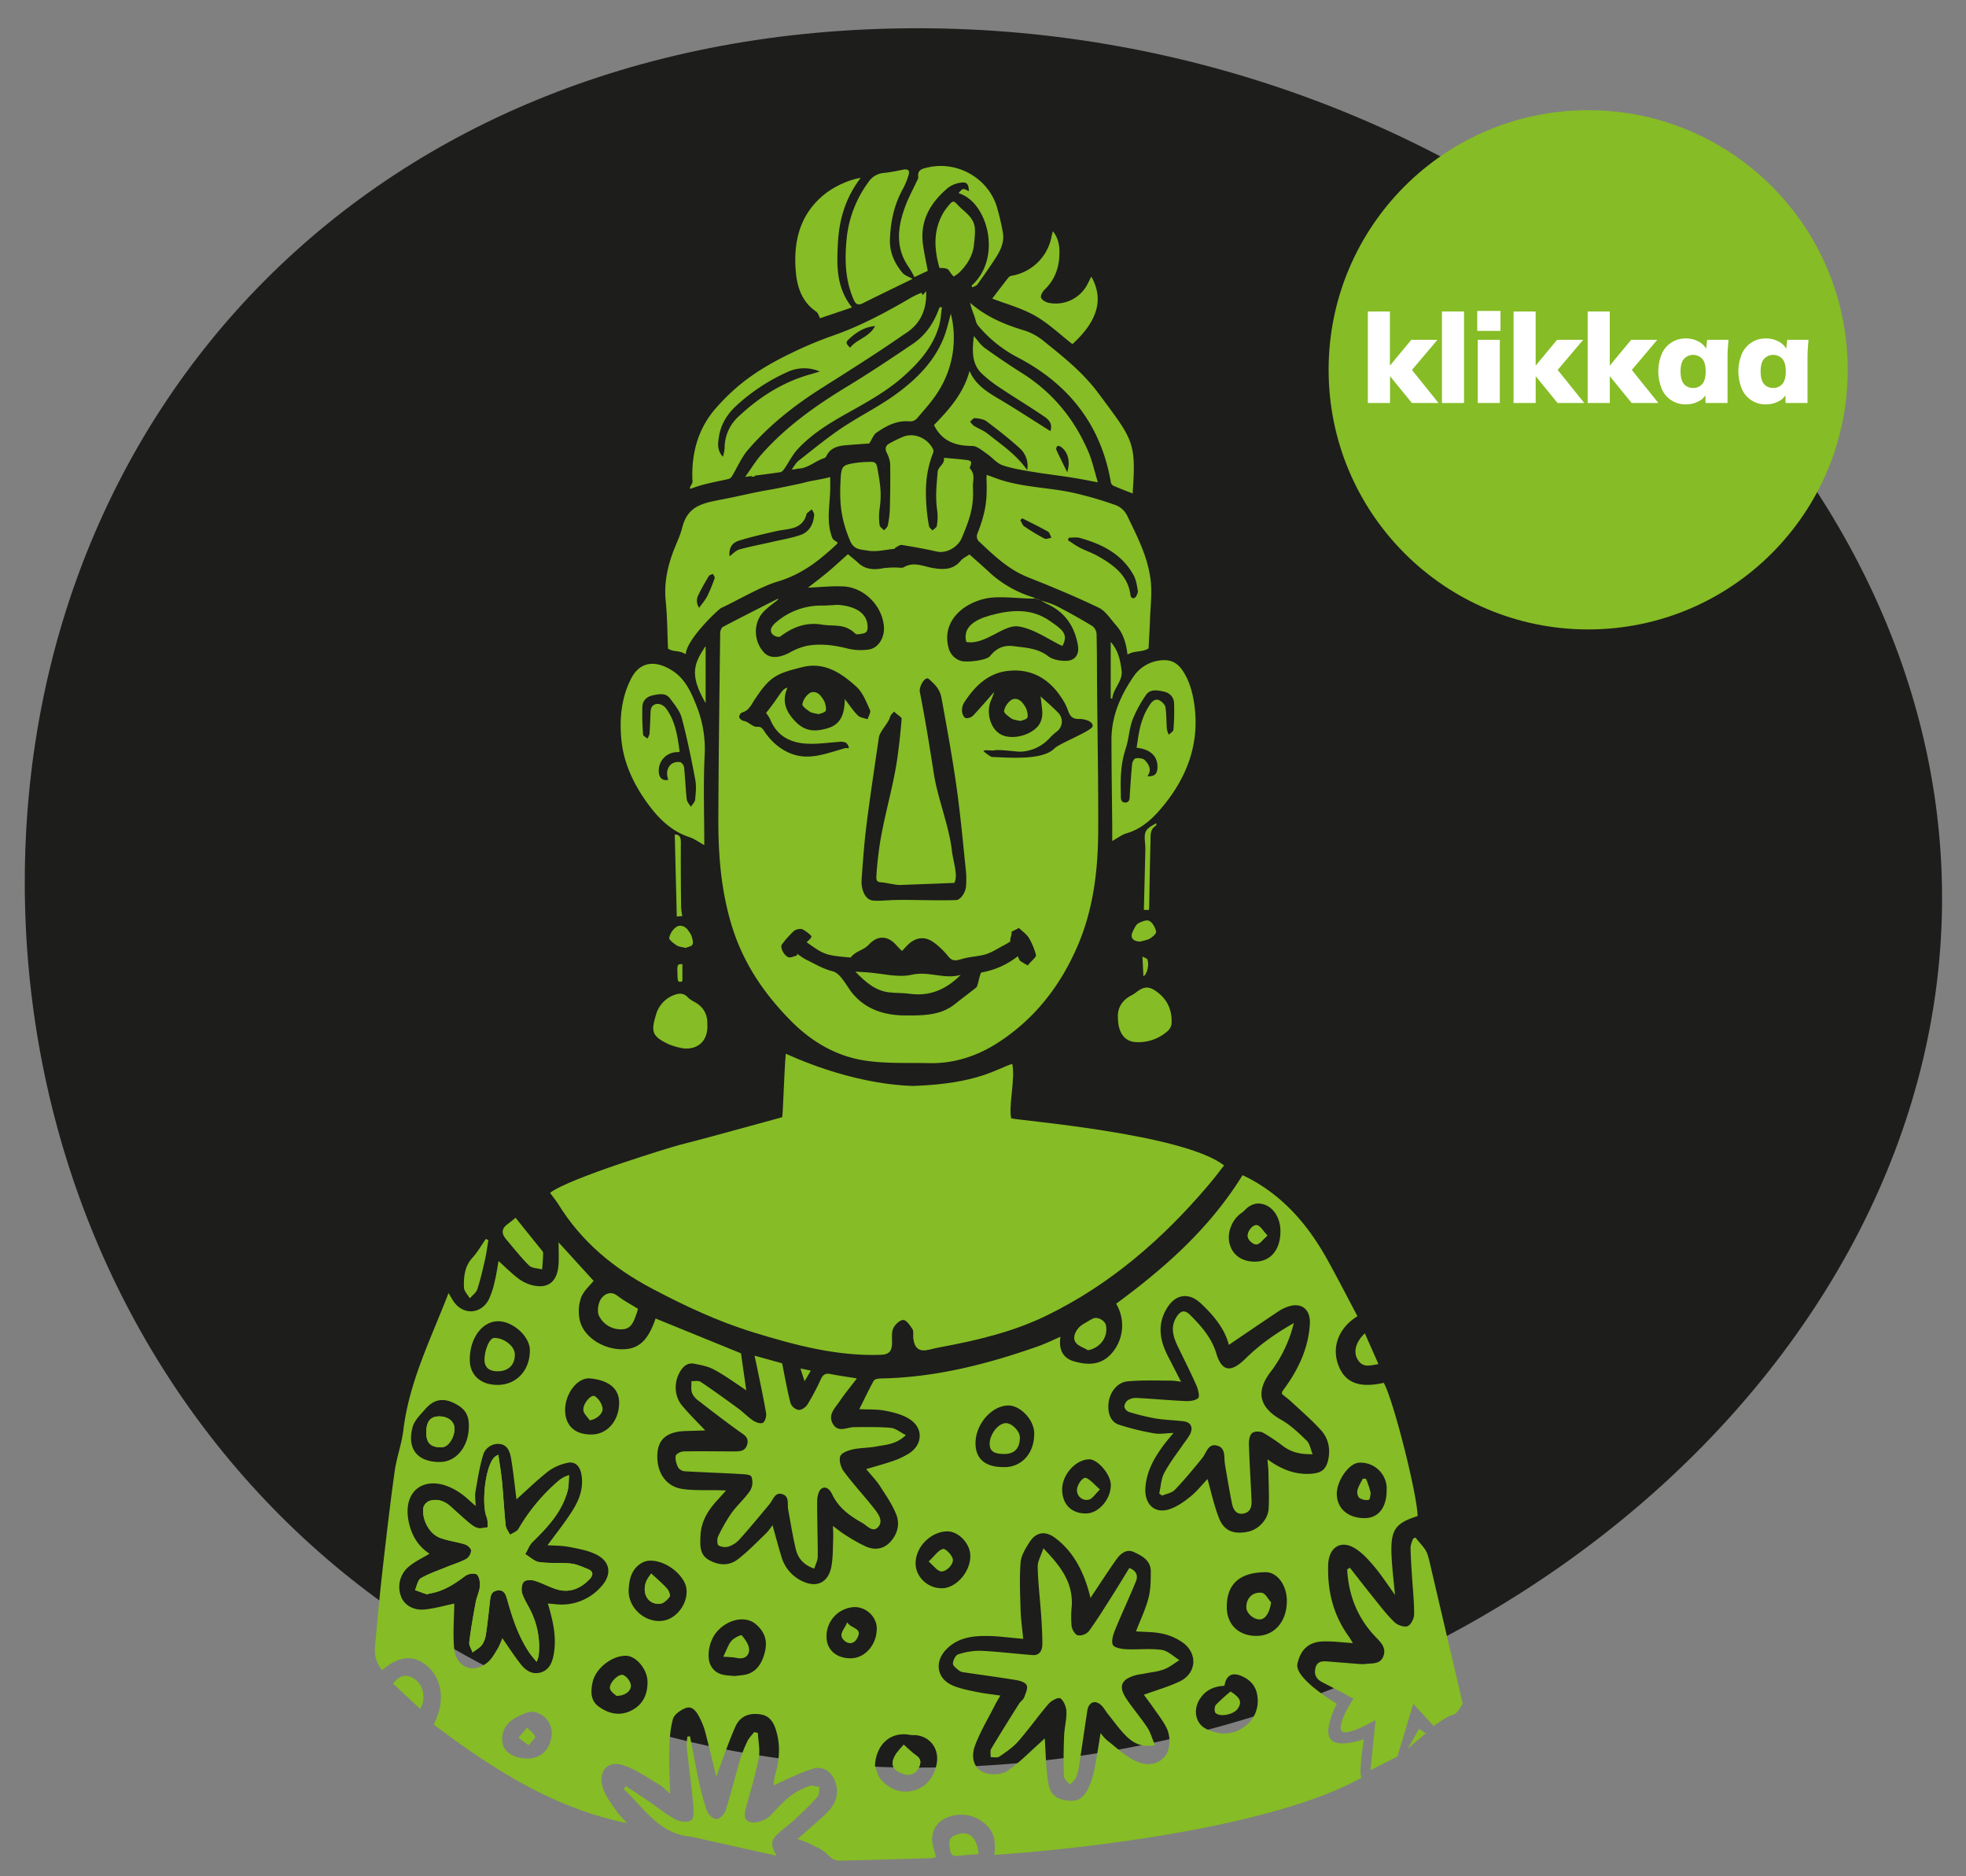 <svg id="Layer_1" data-name="Layer 1" xmlns="http://www.w3.org/2000/svg" viewBox="0 0 1068 1019"><rect x="0" y="0" width="1068" height="1019" fill="#808080" stroke="none"/><path d="M1055,487.65C1055,741.53,797.12,960,498.63,960S13.46,733.09,13.46,479.21,200.14,15.34,498.63,15.34,1055,233.77,1055,487.65" style="fill:#1d1d1b"/><path d="M286.6,955.1c7.46-.13,12.34-5,13.11-13a11.69,11.69,0,0,0-10.2-12.4c-2.57-.26-5.43,1.3-8,2.48-6.74,3.15-9.68,8.54-8.43,14.88.93,4.73,6.63,8.1,13.49,8M577,809.09c.08,8,5.22,13.07,13.16,12.88,6.76-.15,13.33-7.82,13.27-15.48,0-5.68-7.13-14-11.79-13.92-7.44.22-14.72,8.43-14.64,16.52m-114.5,91.53c7.75-.23,14.08-7.87,13.77-16.61-.23-6.24-6.1-11.5-12.48-11.17A15.86,15.86,0,0,0,449,889.21c.16,7,5.6,11.64,13.48,11.41m290.83-92.07a14.19,14.19,0,0,0-15.11-14.14c-5.48.31-12.16,9.92-12,17.23.22,8,6.54,13.12,15.68,12.84,7.3-.21,11.66-6.32,11.38-15.93M511.86,862.6c7.82-.21,15.52-9.25,15.24-17.9-.21-6.63-6.58-13.15-12.7-13-9,.25-17.18,8.67-17,17.6.13,7.36,6.81,13.48,14.47,13.28M321.67,779.08c8.42-.22,14.45-7.56,14.67-16.76.23-9.49-7.59-12.86-15.64-13.68-7.11-.73-13.83,8.48-13.7,17.38.13,8.46,5.56,13.29,14.67,13.06M695.58,668.76c0-8.65-5.29-15.25-12.48-15.12a9.77,9.77,0,0,0-4.6,1.66c-1.49.92-2.61,2.5-4.08,3.48-4.91,3.29-7.85,10.28-6.6,16.07,1.31,6.09,5.86,9.83,12.5,10.32,9.27.67,15.2-5.7,15.26-16.41M546,796.81c9.39-.23,16-7.9,15.82-18.47-.1-7.4-7.78-15.33-14.51-15-9.17.49-17.59,10.64-17.37,20.93.19,8.43,5.74,12.77,16.06,12.52M239.4,794c8-.19,14.4-7.49,15.19-17.23.63-7.76-1.43-11.56-8-14.76-6-2.9-11-2-15.52,3.24-2.61,3-5.94,6.15-6.93,9.84-3.23,12,2.88,19.19,15.27,18.91M399.12,910.25l4.07-.44c6.79-.72,10.3-5.29,12.09-11.71,1.89-6.75.34-11.73-4.77-16.05-5.63-4.75-15.52-2.64-21.42,4.58-3.91,4.77-5.41,13.22-3,17.86,3,5.68,8.35,5.34,13,5.76M351.73,913c-.17-6.33-5.93-13.35-11.24-13.71-7.48-.51-16.95,6.61-18.58,14.36-1,4.71-1.25,9.75,3.07,13,5.48,4.11,11.66,5.56,18,2.35s8.91-8.79,8.78-16m-10.26-48.68c.3,11.85,13.73,19.73,23.13,14.35,6.79-3.89,10.23-12.86,7.32-19-3.3-7-12.43-12.7-19.79-12a10.08,10.08,0,0,0-5,2.15c-4.89,3.8-5.48,9.53-5.68,14.58m323.68,51.19c-5.31.19-9.93,2.07-13.15,6.82-4.1,6-2.73,13.76,3.44,16.67,7,3.29,14.23,3.47,20.76-1.43a17,17,0,0,0,6.88-16.19c-.58-5.58-3.85-9.13-8.63-11.18-5.19-2.23-8.34-.43-9.3,5.31M270.88,752.14c10.06-.29,17.17-8.3,16.95-19.09-.15-7.47-9.59-15.75-17.62-15.47-8.6.31-15.2,9.67-15,21.27.15,8.3,6.35,13.56,15.66,13.29M475.31,958.93c1,2.48,1.47,5.45,3.08,7.34,4.64,5.44,10.8,7.88,17.58,6.26s11.16-6.78,12.76-14.06c1.86-8.51-3.42-15.61-11.76-16.12a16.09,16.09,0,0,1-2.31-.06c-10.64-2.15-18.7,4.88-19.35,16.64m191.13-85.59c.18,9.24,6.8,15.32,16.47,15.13s16.29-8.15,16.15-19.26c-.1-8.41-5.26-15.32-11.41-15.32-14.34,0-21.46,6.55-21.21,19.45m-368.83-2.48,4,.38a28.57,28.57,0,0,0,24.85-9.41c6.2-6.65,5.18-13.87-2.88-17.72-4.54-2.17-9.72-3.05-14.7-4-3.93-.73-8-.64-11.46-.87C302,833,306.81,827,310.92,820.51c3.74-5.88,6.27-12.39,4.89-19.87-.85-4.6-3.58-7.18-7.84-6.09A27.25,27.25,0,0,0,297.92,799c-6.19,4.87-11.89,10.43-17.35,15.31-.89-6.93-1.66-14.54-2.91-22.06-.61-3.69-1.91-7.61-6.3-8a8.41,8.41,0,0,0-9,6.29c-1.91,6.42-2.95,13.16-4.09,19.81-.38,2.2.05,4.57.14,7.59-3.35-2.86-5.71-5.28-8.44-7.08a32.32,32.32,0,0,0-8.75-4.33c-13.36-3.78-22,5.11-19.32,19.29,1.49,7.83,5.1,13.89,11.44,18-3.82,2.33-7.82,4.17-11.15,6.93a14.33,14.33,0,0,0-4.33,16.29c1.69,4.64,6.74,7.78,13,7.07,5.7-.64,11.3-2.23,15.93-3.2-.09,7.73-.77,15.86-.13,23.86.86,10.72,10.28,14.72,18.29,8,2.32-1.93,3.88-5,5.55-7.68a39,39,0,0,0,2.35-5.43c3.44,4.92,6.49,9.63,9.89,14,2.88,3.76,6.69,6.14,11.43,4.52,4.31-1.48,5.87-5.4,6.65-9.82,1.64-9.33-.44-18.16-3.24-27.6m344-120.34a52.28,52.28,0,0,0-5.43-.6c-7.87,0-15.78-.32-23.6.4-5.62.53-9.63,5.84-10.33,11.66-.65,5.44,1.09,10.34,5.46,11.83A138,138,0,0,0,627,778.47c2.93.54,6-.08,10.48-.22-2.19,2.67-3.5,4.16-4.71,5.75-5.37,7.1-9.88,14.59-10.55,24-.63,8.85,5,14.33,13,11.69,4.12-1.35,8-4.08,11.49-6.9s6.51-6.65,9.25-9.53c2,7.13,3.59,14.47,6.28,21.31s7.81,8.83,15.44,7.38c5.76-1.1,11.13-6.5,11.48-12.53.38-6.5,0-13.05-.1-19.57,0-2.14-.29-4.28-.51-7.28,7.91,5.8,15.65,8.59,24.37,7.78,5.17-.48,7.57-2.52,8.67-7.82,1.22-5.85-.06-11.37-3.8-15.56-4.84-5.43-10.38-10.17-15.69-15.13-1.92-1.79-4-3.35-5.73-4.76.12-1,.09-1.16.17-1.27.72-1.05,1.48-2.09,2.21-3.13,7.05-10,12.07-21,12.81-33.62.45-7.9-4.47-11.85-11.66-9.49a21.21,21.21,0,0,0-5.07,2.4c-9.07,6.05-18.07,12.2-27.27,18.43-2.23-8.72-8.25-16-15.31-22.6-6.36-5.9-13.45-5.08-18.17,2.43-5.54,8.83-4.13,17.66.41,26.38,2.27,4.37,4.5,8.76,7.12,13.86M592.39,867.88c-3.51-14.93-9.93-25.73-19.18-32.6-5.32-4-10.41-3.32-14,2.38-2.1,3.33-4.5,7.15-4.79,10.93-.66,8.55-.25,17.21,0,25.81.18,5.28.94,10.52,1.43,15.68-7.43-.61-14-1.62-20.64-1.57-7.44,0-14.82,1.09-20.75,6.86-7,6.79-5.76,16.22,3,20,4.09,1.78,8.59,2.6,13,3.52,4.14.87,8.36,1.3,13,2-1.18,2-2.05,3.36-2.77,4.78-3.71,7.33-8,14.44-10.92,22.1-2.85,7.4-.22,13.73,6.15,15.36,3.56.91,8.46.6,11.4-1.4,6.42-4.37,12-10.17,17.87-15.4.82-.73,1.6-1.51,2.35-2.23.59,8.21.63,16.1,1.85,23.78,1.14,7.1,4.47,9.44,11.28,10.09,5.1.49,8.44-1.76,11-7.86a45.66,45.66,0,0,0,2.8-8.79c1.28-6.51,2.24-13.08,3.41-20.1a26.25,26.25,0,0,0,3.25,3.75c5.19,4,10.09,8.77,15.84,11.51,4.75,2.26,10.74,2.65,15.25-1.87,3.52-3.53,4.14-11.08,1.3-16.56-1.91-3.7-4.52-7-6.9-10.43-1.84-2.65-3.8-5.21-5.25-7.18,6.76-2.47,13.34-4.32,19.47-7.23,8.93-4.25,10-14.68,2.08-20.82a29.53,29.53,0,0,0-11.34-5.09c-4.69-1.07-9.62-.91-14.48-1.28,2.38-6.16,5.16-11.89,6.77-18,1.22-4.6,1.26-9.64,1.28-14.49,0-6.19-4.84-8.51-9.1-10.56-4-1.9-7.3.69-9.62,4-4.71,6.66-9.13,13.53-14.06,20.89M420.17,969.46a46.89,46.89,0,0,1,.93-5.59c2.12-7.34,2.87-14.71,1-22.23-1.26-4.95-3.16-9.48-8.53-10.46-6-1.1-11.43.52-14.14,6.69-3.5,8-6.31,16.28-9.41,24.44-.32.85-.58,1.72-.91,2.71-2.1-8.56-4-16.85-6.2-25.07a38.29,38.29,0,0,0-3.15-7.61c-1.54-3-3.86-6-7.27-4.68-2.73,1.05-6.24,3.46-6.94,6-1.53,5.54-1.85,11.55-2,17.38-.17,7.65.32,15.32.54,23.22-1.82-1.55-3.82-3.76-6.23-5.18-6.28-3.71-12.44-8.09-19.21-10.32-9-3-14.24,3.68-10.83,13.06,1.51,4.15,4.37,7.81,6.86,11.5,1.5,2.21,3.48,4.07,5.88,6.82-40.22-8.22-73.18-29.61-105-53.56,6.37-12,4.86-24.48-3.41-31.67-7.29-6.33-15.49-5.68-24.48,2.12-3.35-3.64-4.36-8.1-3.93-12.91,1.2-13.35,2.4-26.69,3.9-40,2.07-18.33,4.2-36.66,6.73-54.93,1.05-7.56,3.83-14.86,4.74-22.43,3.17-26.43,14.94-49.55,24.55-74.49,1.22,2,1.93,3.35,2.78,4.58,5.19,7.53,14.94,7,19.13-1.18a47.21,47.21,0,0,0,3.26-10.13c.86-3.46,1.33-7,2-10.68,3.56,3.21,6.85,6.53,10.5,9.33a21.59,21.59,0,0,0,7.47,3.73c8.91,2.37,14.13-1.81,14.64-11.54.2-3.88,0-7.78,0-11.66l-.09-.09,19.12,21c-2,2.6-5.47,5.46-6.83,9.18a22.61,22.61,0,0,0-.65,12.37c2.12,8.87,12.33,15.46,22.59,15.62,9.24.15,14.46-4.6,18.55-16.72L402.53,735c.9,6.28,1.87,13,2.88,20.09C399.5,751.2,394,747.14,388,743.9c-3.32-1.81-7.26-2.58-11-3.26s-6.12,1.65-7.88,4.87c-3.06,5.62-2.76,12.86,1.37,17.82s8.6,9.28,12.61,13.55c-3,.09-6.77.22-10.52.32-9.82.28-14.77,4.08-15.42,11.86-.85,10.08,4.36,18.28,13.45,19.59,6.7,1,13.57.52,20.37.71.75,0,1.51.06,3.46.15-2,2.18-3.35,3.73-4.75,5.26-5,5.4-8.82,11.41-9.16,19.25-.22,4.94-.6,10.15,4.32,13.06,5.22,3.09,11,3.57,15.87-.14,5.59-4.26,10.53-9.49,15.67-14.4a34.92,34.92,0,0,0,3.26-4.24c1.67,5.93,3.13,11.51,4.81,17a21.1,21.1,0,0,0,11.38,13.46c8,3.84,14.38.67,15.9-8.54.81-5,.68-10.08.9-15.13.08-1.75-.08-3.51-.15-6.33,2.67,2,4.55,3.55,6.61,4.81A91.69,91.69,0,0,0,470.52,840c4.78,2,9.51,1.42,13.28-2.75s5.09-9.53,3.14-14.53c-2.19-5.62-5.73-10.69-9-15.75-2.05-3.16-4.73-5.85-7.4-9.08,5.39-1.62,10.15-2.88,14.79-4.5a41.37,41.37,0,0,0,8.44-4c7.47-4.72,7.93-13.69.52-18.54-3.89-2.56-8.79-3.78-13.39-4.67s-9.45-.61-14.09-.85c2.62-5.25,5.05-10.43,7.82-15.41.49-.88,2.36-1.24,3.6-1.26,29.72-.5,58.2-7.74,86.18-17.66,3.78-1.35,7.41-3.15,11.67-5-1.09,7.07,1.44,11.75,7.6,13.43,6.93,1.9,13.77,2.19,19.53-3.66a23,23,0,0,0,3.12-27.7c26.21-19.31,50.6-40.65,68.67-69.83.76.38,2.28,1.07,3.74,1.85,18.31,9.72,31.6,24.91,41.88,43.25,5.81,10.38,11.22,21,16.8,31.51-10.22,6.28-14.08,16.64-10.39,26.54,3.57,9.59,11.36,12.64,24.67,9.64,5.06,8.76,18.05,59.81,18.41,72.35-12.29,3.92-14.79,7.5-14.17,21.48.3,7,1.2,13.91,1.88,21.37C754,860.93,750.63,855.7,746.7,851c-3.13-3.75-6.56-7.57-10.57-10.06-7.74-4.8-14.29-.57-14.61,8.84-.49,14.16,2.72,27.18,10.91,38.62.91,1.27,1.68,2.64,2.51,4-5.47-.35-10.68-1.06-15.87-.94-8,.18-12.47,4.23-14.26,12.1-1.58,7,15.5,18.21,21.43,21.77,0,0-6.35,11.86-4.18,17.9,2.63,7.34,18.86,1.3,18.86,1.3s-3.2,19.82-1.14,20.88c-60.37,33.62-199.63,42-199.63,42,.84-7.11-.1-12-4-15.91A19.72,19.72,0,0,0,512.63,988a12.4,12.4,0,0,0-5.94,13.63c.46,2.22,1.12,4.4,1.79,7a18.22,18.22,0,0,1-2.91.57q-24.39.71-48.77,1.34c-2.89.08-4.88-.87-7.14-3.27-2.7-2.86-6.79-4.31-10.36-6.19a55.62,55.62,0,0,0-6.09-2.28c5.19-4.57,10.09-8.7,14.79-13.08,4.17-3.89,7.39-8.29,6.51-14.84-1-7.31-6.36-12.27-13-10.23-7.33,2.26-14.27,5.92-21.38,9Z" style="fill:#86bc25"/><path d="M298.8,647.85c10.4-8.11,66.95-25.17,70.2-26,11.88-3,23.67-6.28,35.49-9.49,2.84-.77,17.07-4.64,20.3-5.56.57.81,1.15-25.21,2.09-34.48,2.63,1,34.18,16.32,69.09,17.47,35.12-1.15,45.57-9.38,53.91-12,1.83,7.57-2.14,22.94-.54,29.58,3.44,1.16,93.55,8.3,115.62,25.59-3.12,4-5.92,7.72-9,11.28-24.69,29-52.85,53.24-86.49,69.79C551,723.22,531,727.93,510.91,731.66c-2,.36-3.87.84-5.8,1.3-5.64,1.37-8.24-.35-9-6.18-.21-1.61.35-3.63-.38-4.81-1.28-2.08-3.23-5-5-5.09s-4.46,2.41-5.46,4.47-.68,5.1-.66,7.7c0,4.45-1.28,6.6-6.14,6.77-23.88.82-46.58-5.26-69.21-12.21-19.26-5.91-37.48-14.45-55.31-23.9-20.36-10.8-38-25.17-50.62-45.64-1.26-2-2.81-3.88-4.52-6.22" style="fill:#86bc25"/><path d="M465.33,748.83c-3.36,4.43-6.43,8.08-9.05,12-2.45,3.73-6.82,7.41-3.77,12.58,2.85,4.83,7.56,1.7,11.54,1.67,6.63,0,13.3-.2,19.89.4,2.6.23,5,2.36,8.17,3.94-5.36,5.18-11.09,5.22-16.43,6.23-4.11.78-8.38.63-12.45,1.54-2.51.57-6.11,1.84-6.78,3.75-.79,2.23.36,6.11,1.94,8.22,5.16,6.91,11,13.22,16.37,20,2.23,2.82,5.17,6.7,2.44,10-2.95,3.62-6.17-.59-8.88-2.11-6.61-3.7-12.78-8.11-16.28-15.51-1.26-2.68-3.46-4.66-5.83-3-1.51,1.08-2.28,4.3-2.29,6.57-.08,10.08.35,20.16.32,30.25,0,2.11-1.18,4.22-1.88,6.56-5.56-1.82-8.82-5.41-10.05-10.55-1.69-7.1-2.83-14.34-4.15-21.54-.55-3,.83-7.13-3.19-8.35s-4.89,2.93-6.83,5.28c-5.37,6.51-10.78,13-16.39,19.28a14.09,14.09,0,0,1-5.84,3.88,7.5,7.5,0,0,1-5.61-.59c-.73-.42-.86-3.52-.22-4.84a89.14,89.14,0,0,1,7.37-12.83c3.08-4.28,7.16-7.77,10.1-12.14a9.08,9.08,0,0,0,.66-7.49c-.6-1.3-4.15-1.38-6.4-1.5-10-.57-20-.88-30-1.48a4.77,4.77,0,0,1-3.47-2.15c-.9-1.88-1.64-4.3-1.25-6.23.22-1.11,2.78-2.37,4.31-2.4,9.13-.18,18.27,0,27.4,0,3,0,6.16,0,7.14-3.91s-1.93-5.16-4.44-7c-7.42-5.32-14.67-10.89-21.89-16.49a10.58,10.58,0,0,1-3.68-4.32c-.67-1.92-.25-4.27-.31-6.43,1.7.09,3.77-.46,5,.37,7,4.72,13.94,9.71,20.8,14.74,2.66,2,5,4.48,7.68,6.27,1.51,1,4,1.91,5.31,1.25,1.15-.58,2.05-3.55,1.76-5.22-1.47-8.66-3.36-17.25-5.11-25.86-.31-1.54-.67-3.06-1.19-5.4l15,4.15c1.62,7.94,2.81,14.91,4.59,21.7a6.08,6.08,0,0,0,4.32,3.63c1.56.14,3.86-1.37,4.81-2.88a125.54,125.54,0,0,0,7.25-13.67c1.12-2.41,2.35-3.47,5-3,4.52.9,9.08,1.52,14.5,2.4" style="fill:#86bc25"/><path d="M421.87,1007.89c-12.84-2.87-25.2-5.64-37.56-8.39-3.48-.77-6.95-1.71-10.47-2.15-16.19-2-24.24-15.74-35-25.63l1.06-1.7c4,2.62,8,5.19,11.92,7.87,5.07,3.45,9.89,7.38,15.22,10.29,2.39,1.31,6.33,1.72,8.48.47,1.41-.82,1.38-5.42,1.11-8.23-1-10.55-2.44-21-3.59-31.57a32.27,32.27,0,0,1,.38-5.69l1.4-.18c1.6,8.09,3.07,16.21,4.83,24.26a126.16,126.16,0,0,0,4.45,16.42c.72,2,3.44,4.36,5.17,4.29s4.26-2.64,4.91-4.66c2.87-9,5.08-18.15,7.74-27.19A71.49,71.49,0,0,1,406,945.69c.88-1.86,2.45-3.35,3.71-5l2,.5c.22,4.54,1.28,9.26.47,13.58-1.66,8.76-4.32,17.32-6.62,25.94-.85,3.21-2.18,7.14,1.39,8.65,2.36,1,6,.1,8.48-1.16,2.69-1.35,4.87-4,7-6.3,5.07-5.45,10.72-10,17.76-12,1.48-.43,3.29.37,5,.61-.32,1.79-.06,4.15-1.05,5.28-3.57,4.06-7.5,7.8-11.43,11.49-2.77,2.6-5.77,4.93-8.68,7.37-5.35,4.48-5.78,6.56-2.19,13.27" style="fill:#86bc25"/><path d="M280.07,661.38c4.68,5.81,9.08,11.26,13.46,16.74.6.74,1.53,1.59,1.52,2.39,0,3-.34,5.93-.55,8.89-2.4-.64-5.47-.5-7.07-2.06-4.5-4.41-8.39-9.51-12.53-14.33-2.78-3.24-2.35-6,1.07-8.35,1.41-1,2.7-2.15,4.1-3.28" style="fill:#86bc25"/><path d="M346.55,710.82c-.2.78-.32,1.41-.54,2-1.49,4.13-2.66,8.9-7.84,9.11a13.13,13.13,0,0,1-12.8-7.35c-1.14-2.36-.39-7,1.2-9.24,1.75-2.46,5.1-4.47,8.82-1.6,3.47,2.68,7.38,4.71,11.16,7.07" style="fill:#86bc25"/><path d="M591,733.29c-2.35-1.43-5.55-2.29-6.84-4.44-1.81-3,.75-7.71,4.23-9.69,1.76-1,3.46-2.13,5.25-3,2.5-1.29,6.63.91,7.18,3.72,1.22,6.3-3.22,12.27-9.82,13.46" style="fill:#86bc25"/><path d="M265.29,673.54c-.56,3.42-1,6.89-1.73,10.26-1.25,5.51-2.5,11.05-4.25,16.4-.63,1.91-2.69,3.3-4.1,4.92-1.11-1.94-3.11-3.84-3.18-5.82-.2-5.84.33-11.57,4.65-16.25,2.78-3,4.84-6.77,7.23-10.19l1.38.68" style="fill:#86bc25"/><path d="M228.29,928.17,213.52,914.4c3.65-4.88,7.74-5.51,12.22-2.14s5.67,10.43,2.55,15.91" style="fill:#86bc25"/><path d="M531.64,1007c-3.65.29-7.32.4-10.93.93-2.89.43-4.37-.61-4.67-3.62s-1.06-5.87,2.47-7.44c7.35-3.28,12.19.28,13.13,10.13" style="fill:#86bc25"/><path d="M741.42,724.12l7.4,16.72c-4.48.76-8.38,2.17-11.2-2.3-2.6-4.11-1.29-9.56,3.8-14.42" style="fill:#86bc25"/><path d="M440.47,744.4c-1.28,2.18-2.12,3.61-3.4,5.77l-2.25-6.93,5.65,1.16" style="fill:#86bc25"/><path d="M303.35,674.73l-.33.09.24-.17.09.08" style="fill:#86bc25"/><path d="M422.18,393.57l-.24-.28.25.08a1.41,1.41,0,0,1,0,.2" style="fill:#86bc25"/><path d="M420.11,969.58l-.29,0,.35-.09-.06.13" style="fill:#86bc25"/><path d="M270.7,790.08a15.85,15.85,0,0,0-2,1.21c-5.28,5.07-7.18,25.86-4.33,32.71.68,1.61.43,3.65.61,5.49-1.89.16-3.9.83-5.63.35s-3.54-2-5.1-3.28c-3.27-2.75-6.38-5.71-9.59-8.53s-7.14-4.17-11.26-2.93a5.7,5.7,0,0,0-3.42,3.66c-.92,6.37,3.11,14.1,8.84,16.36,4.42,1.74,9.28,2.23,13.84,3.67,1.35.43,3.26,2.15,3.28,3.31a6,6,0,0,1-2.52,4.51c-3.41,1.83-7.16,2.94-10.75,4.41-4.74,2-9.66,3.57-14.08,6.14-1.65,1-2.12,4.21-3.13,6.41,2.08.76,4.15,1.58,6.26,2.23.52.17,1.19-.27,1.8-.37,7.25-1.18,13.27-5,19.13-9.46,1.59-1.2,4.81-1.82,6.25-.9s2,4.17,1.8,6.3c-.24,3-1.74,5.91-2.3,8.94-1.33,7.17-2.59,14.36-3.47,21.6-.22,1.74,1.15,3.69,1.79,5.55,1.77-1.39,3.89-2.48,5.2-4.24a13.6,13.6,0,0,0,2.1-5.91c.85-5.63,1.43-11.31,2.07-17,.34-3,.46-6.06,4.24-6.53s4.54,2.63,5.34,5.45c2.84,10,6.13,19.88,12,28.5,1,1.48,2.22,2.8,3.83,4.82a19.7,19.7,0,0,0,1.09-3.08,44.05,44.05,0,0,0-4.52-25.09c-1.49-3-3.45-5.92-4.43-9.13-.56-1.83-.25-4.91.9-6.11s4-1.21,5.76-.67c4.14,1.24,8,3.46,12.16,4.71,6.86,2.06,12.75-.28,17.76-5.44,2.22-2.29,2.21-4.34-.85-5.57s-6.1-2.68-9.24-3c-5.68-.6-11.48,0-17.11-.77-2.7-.38-5.13-2.82-7.69-4.33,1.29-2.2,2.19-4.84,3.92-6.54,8.09-8,15.94-16.13,19.09-27.81.73-2.7.57-5.68.82-8.53a15.5,15.5,0,0,0-6.15,3.41,102,102,0,0,0-21.31,25.72c-.87,1.51-3,2.17-4.61,3.22-.82-1.7-2.19-3.33-2.38-5.1-.84-8-1.26-16-2-23.93-.45-4.67-1.26-9.29-2-14.44" style="fill:#86bc25"/><path d="M490.91,947.58c-1.5,1.84-3.44,3.64-4.68,5.87-1.93,3.46-2.13,6.74,2.08,8.94,4.64,2.42,8.36,1.93,10.54-1.92,1.5-2.63,1.87-5.06-1.17-7.09-2.18-1.46-4-3.43-6.77-5.8" style="fill:#86bc25"/><path d="M353.77,854.64a25.52,25.52,0,0,0-2.58,3.91c-2.77,6.72.78,13,7.33,12.48,1.89-.15,4-2.16,5.28-3.89.5-.67-.53-3.33-1.51-4.41-2.54-2.79-5.44-5.21-8.52-8.09" style="fill:#86bc25"/><path d="M231.56,778.53c.1,5.35,2.71,7.66,8.5,7.52,3.41-.09,6.85-5.17,6.84-10.11,0-4-3.49-6.74-8.44-6.69s-7,3-6.9,9.28" style="fill:#86bc25"/><path d="M688.45,671.06c-2.41-2.62-3.61-5-5.35-5.55-2.44-.81-6,3.63-5.16,6.63.49,1.69,3.13,3.85,4.65,3.72,1.74-.14,3.32-2.58,5.86-4.8" style="fill:#86bc25"/><path d="M627.38,947.92c-7.12,1.2-11.6-1.2-15.27-4.73s-6.78-8-10.09-12.09c-1.3-1.61-2.29-3.55-3.76-4.94-3.37-3.18-6.9-1.74-7.61,3-1.53,10.15-3,20.32-4.54,30.47a21.89,21.89,0,0,1-1.74,6.06c-.67,1.39-2.08,2.38-3.16,3.55-1.14-1.52-3.18-3-3.24-4.55-.29-7.33-.2-14.69.09-22,.17-4.39,1.41-8.77,1.26-13.12-.09-2.54-1.44-5.89-3.28-7.16-1.11-.76-4.87,1.17-6.37,2.92-5.72,6.62-10.78,13.87-16.54,20.44-2.89,3.29-6.65,5.81-10.27,8.27-1.15.78-3.11.24-4.7.3.07-1.53-.38-3.41.29-4.54,4.93-8.28,10.06-16.43,15.19-24.58.77-1.22,2.2-2.05,2.7-3.34.83-2.12,2.1-4.91,1.4-6.59-.64-1.53-3.57-2.47-5.62-2.8-9.44-1.57-18.94-2.81-28.41-4.22a5.33,5.33,0,0,1-2.62-.89c-1.34-1.13-3.44-2.54-3.43-3.83,0-1.73,1.4-4.55,2.74-5a36.78,36.78,0,0,1,12.16-2c9.47.42,18.92,1.62,28.39,2.34,3.83.3,5.27-2.57,5.29-6,0-5.21-.29-10.44-.65-15.65-.61-8.76-1.67-17.49-1.89-26.25-.08-3,1.78-6,3.11-10.11,9,9.43,16.22,18.2,15.4,31.52a55.2,55.2,0,0,0-.08,10.75c.26,1.9,1.89,4.68,3.34,5a6.86,6.86,0,0,0,5.95-2.15c4.45-6.05,8.42-12.51,12.47-18.89,3.27-5.12,6.4-10.34,9.58-15.5,3.79,1.39,4.87,4.1,3.66,7.1-3.57,8.8-7.64,17.37-11.23,26.16-1.07,2.63-2.31,6.21-1.4,8.38.7,1.65,4.65,2.32,7.19,2.45,6.48.33,13.06-.52,19.44.38,3.37.48,6.4,3.61,9.59,5.55-2.78,1.72-5.41,3.91-8.39,5-3.29,1.26-6.91,1.56-10.39,2.26-1.82.36-3.69.52-5.45,1.05-7.56,2.27-9,6.12-4.51,12.81,3.57,5.32,7.77,10.18,11.31,15.53,1.72,2.59,2.56,5.83,4.09,9.49" style="fill:#86bc25"/><path d="M702.84,718.57a72,72,0,0,1-11.33,24.83c-.37.52-.78,1-1.16,1.53-8.42,11-6.27,19.48,5.79,26.27,5.07,2.86,9.48,7.16,13.77,11.29,1.58,1.51,2,4.41,3.13,7.3-6.41.15-11.36-1-15.86-4.27a100,100,0,0,0-10.94-7.35c-1.65-.88-4.63-.93-6,.11s-1.85,3.94-1.79,6c.32,10.29,1,20.56,1.44,30.84.15,3.36-.75,6.26-4.43,6.92s-5.48-2-6.14-5.18c-1.47-7.14-2.64-14.36-3.87-21.55-.66-3.83.63-8.92-4.37-10.21-4.84-1.24-5.65,3.9-7.94,6.75-4.8,5.93-9.68,11.82-14.92,17.29-1.66,1.74-4.58,2.13-6.92,3.14l-1.57-1.13c.87-3.78,1-8,2.76-11.23,3-5.65,7-10.71,10.6-16a50.69,50.69,0,0,0,3.27-4.75c2-3.87.65-6.78-3.48-7.27-5.06-.6-10.19-.7-15.22-1.53a121.23,121.23,0,0,1-14.36-3.52,4.08,4.08,0,0,1-2.51-2.79,4.7,4.7,0,0,1,1.86-3.57,8.55,8.55,0,0,1,4.82-1.26c8.77.46,17.52,1.29,26.28,1.69,2.44.1,5.5-.13,7.16-1.61.91-.81-.06-4.78-1-6.92-3.06-6.93-6.48-13.69-9.79-20.5-2.7-5.55-4.72-11.13-.75-17,2.16-3.21,4.37-3.55,7.22-.66,6,6,11.57,12.31,14.17,20.87,3.28,10.82,8.67,9.83,15.94,2.68,7.57-7.45,15.93-13.36,26.12-19.19" style="fill:#86bc25"/><path d="M270.7,790.08c.72,5.15,1.53,9.77,2,14.44.76,8,1.18,16,2,23.93.19,1.77,1.56,3.4,2.38,5.1,1.57-1,3.74-1.71,4.61-3.22A102,102,0,0,1,303,804.61a15.5,15.5,0,0,1,6.15-3.41c-.25,2.85-.09,5.83-.82,8.53-3.15,11.68-11,19.82-19.09,27.81-1.73,1.7-2.63,4.34-3.92,6.54,2.56,1.51,5,3.95,7.69,4.33,5.63.79,11.43.17,17.11.77,3.14.33,6.22,1.79,9.24,3s3.07,3.28.85,5.57c-5,5.16-10.9,7.5-17.76,5.44-4.14-1.25-8-3.47-12.16-4.71-1.79-.54-4.65-.48-5.76.67s-1.46,4.28-.9,6.11c1,3.21,2.94,6.09,4.43,9.13a44.05,44.05,0,0,1,4.52,25.09,19.7,19.7,0,0,1-1.09,3.08c-1.61-2-2.82-3.34-3.83-4.82-5.87-8.62-9.16-18.45-12-28.5-.8-2.82-1.46-5.93-5.34-5.45s-3.9,3.54-4.24,6.53c-.64,5.67-1.22,11.35-2.07,17a13.6,13.6,0,0,1-2.1,5.91c-1.31,1.76-3.43,2.85-5.2,4.24-.64-1.86-2-3.81-1.79-5.55.88-7.24,2.14-14.43,3.47-21.6.56-3,2.06-5.91,2.3-8.94.18-2.13-.44-5.43-1.8-6.3s-4.66-.3-6.25.9c-5.86,4.43-11.88,8.28-19.13,9.46-.61.1-1.28.54-1.8.37-2.11-.65-4.18-1.47-6.26-2.23,1-2.2,1.48-5.44,3.13-6.41,4.42-2.57,9.34-4.19,14.08-6.14,3.59-1.47,7.34-2.58,10.75-4.41a6,6,0,0,0,2.52-4.51c0-1.16-1.93-2.88-3.28-3.31-4.56-1.44-9.42-1.93-13.84-3.67-5.73-2.26-9.76-10-8.84-16.36a5.7,5.7,0,0,1,3.42-3.66c4.12-1.24,8,0,11.26,2.93s6.32,5.78,9.59,8.53c1.56,1.31,3.25,2.76,5.1,3.28s3.74-.19,5.63-.35c-.18-1.84.07-3.88-.61-5.49-2.85-6.85-.95-27.64,4.33-32.71a15.85,15.85,0,0,1,2-1.21" style="fill:#86bc25"/><path d="M690.52,870.29c-.83,5.64-3.13,9.25-6.24,9.24-3.35,0-7-3.2-7.22-6.21-.28-5,3.19-8.93,8.47-8.26,1.84.23,3.34,3.4,5,5.23" style="fill:#86bc25"/><path d="M490.91,947.58c2.73,2.37,4.59,4.34,6.77,5.8,3,2,2.67,4.46,1.17,7.09-2.18,3.85-5.9,4.34-10.54,1.92-4.21-2.2-4-5.48-2.08-8.94,1.24-2.23,3.18-4,4.68-5.87" style="fill:#86bc25"/><path d="M270.81,744.76c-4.75.17-7.45-1.88-7.6-5.75-.2-5.5,2.66-12.32,5.19-12.38,5.25-.12,11.09,4.38,11.27,8.68.23,5.63-3.17,9.26-8.86,9.45" style="fill:#86bc25"/><path d="M668.49,918.67c5.39,3.42,6.28,5.77,3.92,9.31-2.1,3.14-9.58,4.79-12.13,2.3-.68-.67-.54-3.51.21-4.36a96.88,96.88,0,0,1,8-7.25" style="fill:#86bc25"/><path d="M353.77,854.64c3.08,2.88,6,5.3,8.52,8.09,1,1.08,2,3.74,1.51,4.41-1.31,1.73-3.39,3.74-5.28,3.89-6.55.54-10.1-5.76-7.33-12.48a25.52,25.52,0,0,1,2.58-3.91" style="fill:#86bc25"/><path d="M334.94,921.11c-.72-.75-3.15-2.11-3.57-4-.65-3,4.65-8.35,7.2-7.4a8,8,0,0,1,4.06,5c.75,3.22-2.65,6.32-7.69,6.34" style="fill:#86bc25"/><path d="M392.91,899.79c1.84-3.73,2.69-6.61,4.43-8.63,1.39-1.61,5.21-3.45,5.61-3,1.88,2.22,4.07,5.22,4,7.91-.07,3.58-3,5.27-6.78,4.36-1.87-.45-3.86-.38-7.29-.66" style="fill:#86bc25"/><path d="M231.56,778.53c-.12-6.25,2.1-9.23,6.9-9.28s8.43,2.71,8.44,6.69c0,4.94-3.43,10-6.84,10.11-5.79.14-8.4-2.17-8.5-7.52" style="fill:#86bc25"/><path d="M546,789.66c-5.78.14-8.27-1.4-8.39-5.18-.16-5.29,4.58-11.51,8.82-11.57,3.33,0,7.6,4.33,7.61,7.8,0,5.71-2.79,8.82-8,8.95" style="fill:#86bc25"/><path d="M688.45,671.06c-2.54,2.22-4.12,4.66-5.86,4.8-1.52.13-4.16-2-4.65-3.72-.88-3,2.72-7.44,5.16-6.63,1.74.57,2.94,2.93,5.35,5.55" style="fill:#86bc25"/><path d="M320.38,771.39c-1.22-1.83-3.3-3.56-3.48-5.5-.34-3.6,4.3-8.83,6.31-7.58a10.35,10.35,0,0,1,4.1,6.26c.58,3-3.16,6.28-6.93,6.82" style="fill:#86bc25"/><path d="M504.49,848.06c3.28-3.1,5.22-6.16,7.72-6.82,1.37-.36,4.67,3,5.35,5.28.9,3-4.07,7.79-6.85,6.84-1.92-.65-3.39-2.8-6.22-5.3" style="fill:#86bc25"/><path d="M742.07,803.18a48,48,0,0,1,2.41,7.11c.26,1.41-.42,4.26-.93,4.33a7.49,7.49,0,0,1-5.08-1.07c-.89-.65-1.4-2.93-1.07-4.19.57-2.22,1.9-4.23,2.92-6.32l1.75.14" style="fill:#86bc25"/><path d="M460.24,881.1c2.13,3.69,8.94,2.84,5.22,9-1.81,3-4.73,2.86-6.82.93-3.65-3.37.09-5.9,1.6-9.95" style="fill:#86bc25"/><path d="M597.57,808.92c-2.61,2.48-4.19,5.21-6.14,5.56a5.2,5.2,0,0,1-6.36-4.76c-.36-2.89,3.12-7.9,5.06-7,2.42,1.07,4.29,3.49,7.44,6.24" style="fill:#86bc25"/><path d="M287.12,947.88l-5.45-4.1,4.65-5.52c1.54,1.57,3.55,2.91,4.39,4.83.32.73-2,2.77-3.59,4.79" style="fill:#86bc25"/><path d="M776.38,847.35h0c-.27-1-.55-2-.85-3-1.07-3.48-4.31-6.22-6.57-9.29l-1.37.6c-.46,1.63-1.34,3.27-1.32,4.9.06,5.06.44,10.12.75,15.18.43,7,1.23,14,1.18,21,0,2.26-1.76,5.74-3.5,6.43s-5.29-.42-7-2c-3.89-3.67-7.21-8-10.62-12.25-4.68-5.77-9.21-11.67-13.81-17.51l-1.44,1c.79,14.35,5.85,26.75,15.7,36.89,2.75,2.82,5.6,5.74,4,10.14s-5.68,3.84-9.17,4.22a18.64,18.64,0,0,1-3.25.12c-6.15-.47-12.3-1-18.45-1.46-2.74-.18-5.31.12-6.11,3.76s.76,6,3.69,7.51c4.84,2.56,9.78,4.92,14.49,7.71a6.24,6.24,0,0,0,2.6,1c-2.27,3.56-7.89,12.9-6.9,17.06,1.23,5.19,18.82-5.19,18.82-5.19l-2.76,27.25,14.65-7.46,8.6-28.61,11.06,12.06s8.4-6,10.55-6.1,5.23-6.17,5.23-6.17Z" style="fill:#86bc25"/><polygon points="770.86 938.98 764.72 949.68 774.55 941.34 770.86 938.98" style="fill:#86bc25"/><path d="M408.15,259l1.73-.23,5.08-9.46c-2.23,2.92-4.28,6.17-6.81,9.69" style="fill:#86bc25"/><path d="M443.69,224l18.38-13.23a233.25,233.25,0,0,0-31,22.09Z" style="fill:#86bc25"/><path d="M504.52,182.31l0-.07-.09.1Z" style="fill:#86bc25"/><polyline points="502.98 152.91 502.98 152.91 502.98 152.91" style="fill:#86bc25"/><path d="M461.81,188.84c-2.55-2.56-2.58-3,.13-5.37,3.64-3.18,7.59-5.8,13.45-6.43-3.14,6.15-10,7.14-13.58,11.8m-21.76,14.5c-14.84,4.2-27.48,12.26-38.6,22.65a23.11,23.11,0,0,0-7.81,17.39,25.83,25.83,0,0,1-.92,4.71c-3.46-3.7-2.68-7.69-2.07-11.41,1.08-6.57,4.62-12,9.41-16.4a103.11,103.11,0,0,1,27.19-18,21.46,21.46,0,0,1,18.09-.51c-1.76.53-3.52,1.08-5.29,1.59m63.07-45.07c0-.56-1.84,2.4-1.93,1.85,0-.21-.21-.39-.66-1.14a56.19,56.19,0,0,0-5.13,2.38c-13.8,8.1-27.83,15.65-43,20.93a210.23,210.23,0,0,0-21.78,9.09c-16.9,8.1-29.42,16.25-41.71,30.26-9.74,11.1-13.35,24.51-12.77,39.14a3.32,3.32,0,0,1,0,1.34c-.38.83-.85,1.62-1.3,2.41,0,.33.09.65.13,1a69.55,69.55,0,0,1,8.17-2.6c4.24-1.1,8.58-1.84,12.83-2.87a3.46,3.46,0,0,0,1.76-1.61c2.83-4.68,5-9.93,8.47-14,11.52-13.43,25.29-24.29,40.22-33.74S476.13,192,490.52,182c3-2.06,13.28-7.43,12.6-23.75" style="fill:#86bc25"/><path d="M518.41,479.51c-9.69.44-20.4.76-29.27,1.14-2.35.1-7.73-1.26-10.07-1.41s-3.15-.69-3-3.2c.29-5,.73-9.13,1.36-14,2.19-17,7.93-34.46,10.2-51.41.92-6.92,1.61-13.28,2.18-20.24.09-1-3.37-2.85-4.06-3.95-.76.93-1.93,1.76-2.19,2.82-.85,3.49-5.62,7.8-6.14,11.36-2.28,15.7-4.69,31.38-6.67,47.12-1.27,10-2,20.15-2.7,30.24-.29,4.21,1.39,10.08,5.5,11,2.38.55,9.06-.08,11.51-.15,10-.29,24.34.41,34.34,0,2.69-.1,5.27-4.7,5.38-7.45a51.39,51.39,0,0,0,0-7.75c-1.6-15.45-3-30.93-5.17-46.3-2.26-16-5.2-32-8.09-47.89-.88-4.87-3-7.16-6.95-10.67-2-1.79-5.43,4.2-4.89,6.95,2.92,14.88,5.32,29.69,7.65,44.68,2,12.89,8.25,28.33,9.73,41.3.72,6.34,3.55,13.67,1.37,17.77m-59.54-99.84c2.84,3.65,4.74,6.63,7.2,9,1.21,1.19,3.44,1.33,5.21,2,.49-1.69,1.87-3.79,1.32-5-2.06-4.44-3.92-9.52-7.38-12.66-8.19-7.41-17.41-13.7-29.49-10.62-5.26,1.34-10.91,2.61-15.28,5.54s-7.43,7.53-10.39,11.88c-2,2.93-3.17,6.19-7.07,7.22a3,3,0,0,0-1.46,2.59,3.82,3.82,0,0,0,2.62,2c2.22.28,4.82,3.35,7.06,3.16,2-.17,2.84.64,3.89,2.26,4.58,7.16,12,12.7,20.23,13.71,8,1,15.88-2.22,23.81-4.39.9-.25,1.93.5,1.92-.19a3.87,3.87,0,0,0-1.71-2.83,6.92,6.92,0,0,0-3.6-.36c-5.49.33-11,1.19-16.47,1-9.53-.26-17.21-3.95-21-13.47a19,19,0,0,0-2.17-3.25c7.32-8.89,8.69-13.52,11.63-13.65-3.25,7.51-.74,13.25,4.81,18.76,5.27,5.25,11,5,17.18,3.14,7.2-2.16,9.1-8,9.16-15.86m-26,139.39c.07-.35.15-.7.23-1a34.06,34.06,0,0,0,4.43,3c4.82,2.34,9.55,5.25,14.66,6.48,4.36,1.05,7.46,7.69,10.43,11.46,7.29,9.25,17.83,12.56,29.22,12.56,9.4,0,19,.18,27-6.28,3.77-3,7.67-5.9,11.45-8.9,1.07-.84,1.83-8,2.94-8.18a44.25,44.25,0,0,0,19.62-8.8c.54,1.06.75,2.1,1.39,2.59a34.27,34.27,0,0,0,4.16,2.43c.54-1.44,4.68-4.43,4.35-5.63a36.13,36.13,0,0,0-3.83-9.28c-1.29-2.13-3.58-3.65-5.43-5.44-.36.21-3.6,1.79-4,2,.16,2.57-.85,2.62-.69,5.36-1.07.62-2.47,1.49-3.93,2.25-3,1.59-6,3.57-9.2,4.59-3.71,1.17-7.76,1.27-11.56,2.21-4.36,1.08-6.31,2.36-9.11-1.11a41.68,41.68,0,0,0-7.75-7.44c-4.81-3.52-9.77-2.91-14.05,1.21-1.11,1.07-2.13,2.24-3.24,3.42-1.06-1.07-2.07-2-2.94-3-4.59-5.36-10.19-5.72-15-.54-3.08,3.33-7,3.3-9.93,7.08-13.81-1.15-14.52-1.58-24-8.36,1.4-.92,0,0,1.18-1,.68-.56,1.66-1.71,1.47-2.19-.34-.86-4.45-3.86-5.29-3.92a6,6,0,0,0-4.08.95,52.7,52.7,0,0,0-6.65,7.43c-1.1,1.49,1,5.81,3.35,6.87,1.21.55,3.15-.5,4.76-.83M540.24,375.54l-.1,0a36,36,0,0,1-1.5,4.23c-3.34,6.72-.73,16.26,5.35,19.26,6.72,3.31,18.41-.39,21.23-6.84a11.79,11.79,0,0,0,1-4.89c-.07-2.87-.56-5.73-.93-9.08,3.37,3.1,6.66,5.83,9.58,8.91a6.73,6.73,0,0,1-.56,10,33.7,33.7,0,0,0-3.79,3.36,22.63,22.63,0,0,1-16,7.75c-1.9.1-12.54-1.36-14.3-.73-1.11.4-5.12-.55-6,.41,1,.87,3.76,3.16,4.79,3.2,8.78.29,27.26,2,33.74-4.6,2.76-2.83,20.45-9.55,20.8-12.12.37-2.75-4.69-4-7.34-3.92-4.9.15-5.4-3.1-6.65-6.22a28.56,28.56,0,0,0-2.39-4.46c-6.86-11-16.74-16.91-29.72-15.42-10.91,1.25-18.23,8.61-23.9,17.53a8.16,8.16,0,0,0-.89,4.82c.12,1.21,1.09,3.09,2,3.29a5,5,0,0,0,4-1.41c4-4.23,7.78-8.7,11.64-13.08m24.5-49.66c3.15,1.11,6.48,1.9,9.43,3.41,6.5,3.34,12.88,6.93,19.14,10.71a5.86,5.86,0,0,1,2.32,4.24c.26,10,.2,20.07.29,30.1.22,25.48.71,51,.61,76.44-.08,21.29-2.49,42.33-10.87,62.18-9.35,22.11-23.55,40.51-43.88,53.52-11.15,7.14-23.59,11.22-37.06,10.93-11.8-.25-23.77.37-35.34-1.46-15.3-2.43-28.46-10.13-39.52-21.24-14.53-14.6-25.86-31.13-32.1-51-6.07-19.25-7.67-39.09-7.59-59.09.12-33.6.58-67.2,1-100.8,0-1.15.65-2.89,1.52-3.35,9.73-5.14,19.56-10.09,29.37-15.06.25-.13.62,0,.87,0-2.76,2.28-5.8,4.3-8.23,6.88-5.78,6.16-5.41,16.27.52,22.34,2.94,3,7.91,2.84,13.51-.09a34.39,34.39,0,0,1,9.29-3.73c7.62-1.43,15.16-.44,22.69,1.51a30.31,30.31,0,0,0,11,.47c5.18-.61,8.79-6.26,8.42-12.2-.72-11.39-10.68-21.61-22.2-22.1-6.38-.27-12.8.43-19.07.69,3.44-2.7,7.17-5.48,10.72-8.45s7.08-6.27,11-9.73c1.76,1.48,3.75,3,5.59,4.73,4,3.7,8.58,3.83,13.58,2.88a49.48,49.48,0,0,1,7.53-.36c1.23,0,2.73.38,3.65-.17,5.55-3.29,10.89-.32,16.2.5,5.67.88,10.65.83,14.7-4,1.24-1.49,3.21-2.36,4.76-3.46,3.46,3.1,6.85,6.05,10.16,9.11A61.39,61.39,0,0,0,561,324.33a10.43,10.43,0,0,1,1.7.86l.09-.09c-7.52.21-19.13-1.56-26.44-.2-12.94,2.4-24.78,12.39-21.13,26.64a9.93,9.93,0,0,0,6.74,7.38c3,1,13.95-.23,15.86-2.59,3.35-4.13,7.23-6.14,12.85-5.4,6.57.87,13,1.06,18.75,5.47,2.4,1.86,6.26,2.53,9.45,2.52,5.25,0,7.58-3.53,6.66-8.65-1.81-10.07-6.92-17.67-16.35-22.1-1.49-.7-2.91-1.59-4.36-2.39Z" style="fill:#86bc25"/><path d="M555.26,281.48l-1,1.06c.72,1.15,1.17,2.68,2.19,3.37a110.56,110.56,0,0,0,10.9,6.57c1,.5,2.55-.23,3.85-.4-.63-1.16-1-2.84-1.94-3.38-4.57-2.58-9.32-4.85-14-7.22m25.25,10.57c-.1.47-.19.94-.29,1.41,2.13,1.34,4.17,2.85,6.4,4,3.3,1.69,6.87,2.88,10.08,4.72,8.46,4.84,16.15,10.44,17.45,21.24a2,2,0,0,0,1.09,1.46,1.93,1.93,0,0,0,1.73-.66c.57-1,1.31-2.35,1.13-3.41-.48-2.83-.91-5.86-2.25-8.32-6.35-11.62-17.2-17-29.36-20.36-1.86-.51-4-.07-6-.07M536,257.9c1.39.5,2.64.9,3.86,1.38,14.44,5.71,30.08,5.19,44.93,8.76a202.76,202.76,0,0,1,21.6,6.41,11.81,11.81,0,0,1,5.94,5.6c5.56,11.67,11,21.78,12.7,34.71.89,6.84,0,13.93-.27,20.9-.19,5.61-.54,11.22-.81,16.52-3.72,2.22-7.5,1-11.45,3.33-.67-5.73-2.15-11.35-6.18-15.87-3-3.37-5.64-7.75-9.45-9.59-12.58-6.06-25.53-11.4-38.52-16.57-10.69-4.26-18.68-12-26.75-19.63a4,4,0,0,1-.82-3.54c4.47-11.46,5.66-18.07,5.11-30.23,0-.85.09-1.7.11-2.18" style="fill:#86bc25"/><path d="M379.81,330.09c1.71-2.41,3.37-4.25,4.44-6.39a86.62,86.62,0,0,0,4-9.76c.2-.56-.65-1.49-1-2.25-.74.37-1.81.55-2.17,1.15-2,3.35-4,6.73-5.67,10.26a6.55,6.55,0,0,0,.4,7m16.53-28c1.8-1.29,3.38-3.15,5.33-3.69,6.27-1.71,12.68-2.91,19-4.37,4.79-1.1,9.71-1.89,14.32-3.54,4.77-1.71,6.9-5.92,7.3-10.84.08-1-.82-2-1.27-3.05-.89.71-1.8,1.39-2.65,2.14-.22.19-.27.6-.36.92-1.17,4.29-4.23,6.51-8.35,7.4-2.85.62-5.78.87-8.61,1.53-6.53,1.54-13.1,3-19.5,5-4.18,1.3-5.61,4.24-5.23,8.54m-23.83,53.16c-4.15-2.46-5.9-.84-9.6-3-.38-8.41-.38-17.21-1.26-25.93-.95-9.49.89-18.35,4.21-27.08,1.59-4.21,3.63-8.3,4.73-12.63,2.76-10.86,9.46-13.07,19.57-15,13.59-2.61,16.63-3.73,30.27-6.08,1.88-.32,14.85-3,16.68-3.51,4.29-1.19,9.11-1.62,13.9-3,0,3.51.08,4.25,0,7.35-.34,9.17-2.09,17.06,1.07,25.55.84,2.27,4.09,2.1,2.45,3.64-9.77,9.09-19,16.38-32.36,20.34-8.84,2.63-21.88,10.35-30.35,14.24-1.5.69-18.83,16.93-19.28,25.14" style="fill:#86bc25"/><path d="M512.79,248.64c4.55.43,8.59.67,12.58,1.23,2.25.31,2.85,1,1.35,4.26,3.39,4,1.6,6.47,1.82,10.9.54,10.64-1.94,17.22-6,27-2.07,5-8.22,8.72-13.64,7.52-6.31-1.41-12.68-2.57-19.07-3.59-1-.17-2.23.89-3.33,1.44-.27.13-.43.67-.66.69-4.73.44-9.61,1.74-14.14,1s-7.87-.53-9.92-5.42c-5.2-12.44-5.84-21.1-5.08-34.22.12-2.07.33-4.73,1.6-6s4-1.62,6.2-2a53.73,53.73,0,0,1,6.72-.56c4.46-.23,4.86.07,5.64,4.64,1.45,8.47,2.14,12.73.91,21.33a32,32,0,0,0,.08,8.41c.13,1,1.58,1.84,2.43,2.76.68-.88,1.79-1.68,2-2.66a53.85,53.85,0,0,0,1.12-9c.2-8.86.31-15.62.17-24.48a15.63,15.63,0,0,0-1.88-6c-1.08-2.3-.6-3.94,1.52-5.07a67.87,67.87,0,0,1,7.58-3.68c6-2.3,13.34.94,16.14,7a2.16,2.16,0,0,1,.07,1.54c-4,10.27-4.49,18.85-3.68,29.67a100.7,100.7,0,0,0,1.34,10.37c.15.88,1.22,1.59,1.87,2.38.82-.8,2.22-1.51,2.36-2.41a28.27,28.27,0,0,0,.28-8c-1.14-7.9-.45-13.41.18-21.29.26-3.2,3.82-4,3.46-7.61" style="fill:#86bc25"/><path d="M579.74,256.47c1.85-5.78.38-11-3.28-13.7-.54-.4-1.62-.79-2-.53a2.18,2.18,0,0,0-.64,2c1.76,3.86,3.68,7.65,5.92,12.21M558,255.36a12.85,12.85,0,0,0-4.06-11.94c-5.74-5.17-11.85-10-18-14.59-1.66-1.24-4.17-1.52-6.34-1.76-.79-.09-1.74,1.23-2.61,1.91a11,11,0,0,0,2,2.24c2.47,1.52,5.29,2.54,7.53,4.32,7.62,6.06,15.81,11.54,21.5,19.82m-31.3-53.85c3.14,7.25,9.1,11.11,15.42,14.84,9.65,5.7,19,11.86,28.5,17.8.87-2.89.37-5.32-3.09-7.71-7.57-5.24-15.52-9.94-23.16-15.08A70.11,70.11,0,0,1,533,202.57c-5.37-5.5-4.77-12.59-4-20.06,2.18,2.41,3.74,4.88,5.94,6.46,6.65,4.77,13.44,9.37,20.36,13.74,16.45,10.37,28.21,24.71,35.85,42.42,2.25,5.21,3.43,10.89,5.25,16.84-5.15-1-9.7-1.9-14.29-2.61-7.34-1.15-14.71-2-22-3.24-5.3-.9-10.71-1.73-15.73-3.54-3.07-1.11-5.39-4.18-8.23-6.09-2.53-1.7-5.32-4.28-8-4.29-9,0-16.41-2.5-20.78-11.35,7.91-8.14,16-17,19.31-29.34" style="fill:#86bc25"/><path d="M623.39,421.57c3.52.24,5.1-1.05,5.35-4.1.53-6.42-3.6-10.61-11.31-11.33.23-1.53.47-3.05.7-4.58,1-7,2.76-13.66,7-19.49,1.3-1.78,3.06-2.68,4.93-1.59,1.34.76,2.87,2.31,3.07,3.7.58,3.87.46,7.85.76,11.77a13.88,13.88,0,0,0,1,3.09c.9-.91,2.49-1.76,2.56-2.73a120,120,0,0,0,.34-14.44c-.15-3.35-2.36-5.59-5.68-6.29s-7.3-1.53-9.6,1.94A66.08,66.08,0,0,0,615.21,391c-1.84,5-2,10.62-3.72,15.71-2.62,7.88-2.88,15.9-2.61,24,.06,2-.48,5.13,2.37,5.15s2.37-3,2.53-5.08c.43-5.38.69-10.77,1.26-16.13.12-1.06,1.24-2.75,2-2.83,1.6-.18,3.86,0,4.83,1,2.25,2.34,4,5.24,1.49,8.68M604.2,456.79c0-3.19,0-5.64,0-8.09-.14-15.65-.39-31.31-.41-47,0-12.69,4.86-23.83,11.86-34.08a20.19,20.19,0,0,1,14.47-8.93c5.36-.74,9.21,1,12.17,5.3,3.71,5.41,5.43,11.53,6.4,17.92,3.25,21.48-3.67,40-17.15,56.23-5.18,6.25-11.16,12-19.51,14.42-2.66.77-5,2.64-7.82,4.19" style="fill:#86bc25"/><path d="M369.22,408.31a11.81,11.81,0,0,1-1.35.19A10,10,0,0,0,358,420.16c.43,2.75,2.34,4,5.1,3.34-1.35-3.05-.82-6.71,1.8-8.68a6.61,6.61,0,0,1,4.6-.87c.86.14,2,1.73,2.12,2.76.61,5.81.81,11.67,1.45,17.47.16,1.41,1.48,2.69,2.26,4,.8-1.29,2.16-2.53,2.29-3.89.35-3.57.75-7.31.09-10.78-2.13-11.22-4.4-22.45-7.33-33.48-1-3.83-3.88-7.28-6.32-10.6s-6.05-2.47-9.36-1.8-5.62,2.84-5.75,6.22a143.46,143.46,0,0,0,.4,15.09c.05.79,1.53,1.47,2.36,2.2a9.18,9.18,0,0,0,1.14-2.66c.29-4,.38-8.08.58-12.12.14-3,2.07-4.35,4.69-4A6.58,6.58,0,0,1,362,385c5,6.91,6.08,15.08,7.22,23.34M382.59,459c-3-1.67-5.42-3.47-8.1-4.34-10.29-3.38-17.41-10.87-23.31-19.15-7.06-9.91-12.32-21.07-13.59-33.39-1-10.11-.38-20.24,3.55-29.87.43-1,.91-2.05,1.39-3.06,5-10.5,14.07-10.7,23.12-4.69,6.72,4.45,9.92,11.74,12.78,19a62.7,62.7,0,0,1,4.37,26.59C382,426,382.59,442,382.59,459" style="fill:#86bc25"/><path d="M527,164.46c9.07,7.9,19.31,12,30.07,15.21a32.6,32.6,0,0,1,10.44,6c10.44,8.39,20.92,16.79,29,27.67,19.31,25.95,20.73,26.51,18.78,54.68-3.62-1.43-7.14-2.76-10.58-4.26a2.92,2.92,0,0,1-1.29-2c-5.34-31-22.83-53.06-50.24-67.47a70.73,70.73,0,0,1-21.52-17.06,6.87,6.87,0,0,1-1.47-2.56c-1.08-4.32-2-5.16-3.2-10.24" style="fill:#86bc25"/><path d="M495.75,151.46c-9.19,4.49-18.09,8.77-26.92,13.17-2.76,1.37-4,.7-5.22-2.19-4.59-10.72-4.79-21.78-3.65-33.11a62.36,62.36,0,0,1,11.79-30.42,11.07,11.07,0,0,1,8.58-5c3.43-.36,6.84-1.08,10.24-1.75,2.65-.53,3.78.34,3,2.91a36.83,36.83,0,0,1-3.05,7.44c-4.76,8.57-6.75,17.82-7.07,27.5-.24,7,2.46,13,6.85,18.2,1.14,1.36,3.18,1.95,5.42,3.25" style="fill:#86bc25"/><path d="M445.5,172.93c-.65-1.21-1-2.88-2-3.57-8.28-5.66-10.74-14.14-11.32-23.39-1-15.41,2.48-29.25,14.85-39.77,5.1-4.34,13.36-8.51,20.54-9.63-8,10.49-11.59,22-12.33,34.59s-1.17,24.77,7.57,35.81l-17.36,5.87.07.09" style="fill:#86bc25"/><path d="M511.69,167c-.5,3.33-.64,6.77-1.57,10-3.22,11.1-10.45,19.45-18.85,27-9.55,8.64-20.76,14.63-31.84,20.87-9.45,5.32-18.66,11.05-26.09,19.05-2.84,3.07-4.73,7-7.14,10.51-.56.81-1.4,1.87-2.24,2-6,.92-12,1.63-19.15,2.56,3.28-4.57,5.75-8.68,8.87-12.22,13.33-15.1,29.55-26.55,46.67-36.94,12.11-7.34,23.9-15.22,35.63-23.16,6.8-4.6,11.29-11.21,14.08-18.94a5.12,5.12,0,0,1,.61-1l1,.23" style="fill:#86bc25"/><path d="M527.79,155.14c16.94-15.09,8.67-45.63-7.08-50.23,2.34-2.76,2.34-2.76,5.61-1.08-.07-3.89-1.11-5.19-4.58-4.59A14.45,14.45,0,0,0,515,102c-9.52,8-15.45,17.87-13.58,31,.65,4.59,1.66,9.13,2.58,14.09l-7.26,3.42A51.83,51.83,0,0,0,494,145.6c-8-11.08-6.39-22.7-1.9-34.39,1.65-4.29,3.87-8.36,5.81-12.54.38-.81,1-1.72.93-2.49-.56-4,2.17-4.53,5-5.2,15.86-3.77,32.58,5.44,37.59,21a134,134,0,0,1,3.27,13.78c1.14,5.49-1.12,10.19-4,14.6-3.12,4.81-6.42,9.51-9.77,14.16-.55.77-1.79,1-2.71,1.56-.14-.31-.29-.61-.44-.91" style="fill:#86bc25"/><path d="M516.54,170.4a54.19,54.19,0,0,1-6.67,41.94c-3.32,5.44-7.77,10.2-11.9,15.1a5,5,0,0,1-3.76,1.42c-7-.68-12.74,2.42-18.13,6.17-1.59,1.11-2.33,3.43-3.88,5.84-3.68.27-8.48.55-13.26,1-4.18.39-8,1.59-10,5.81a2.28,2.28,0,0,1-1.15,1.12c-4.82,1.48-8.63,5.42-13.95,5.71-1.07.06-2.12.58-3.73.4,1.22-1.58,2.19-3.49,3.72-4.69,7.68-6,15.25-12.27,23.34-17.7,9.79-6.58,20.53-11.8,30-18.76,11-8.1,20.73-17.8,25.76-31,1.5-3.94,2.38-8.11,3.59-12.31" style="fill:#86bc25"/><path d="M592.83,150.17c5.29,9.44,6.41,21.6-10.26,36.72-6.73-5.22-13-11.28-20.31-15.43s-15.63-6.35-23.24-9.29c2.85-3.74,5.68-7.48,8.57-11.16a3.3,3.3,0,0,1,1.79-1.22,26.59,26.59,0,0,0,21.79-21c.18-1,.47-2,.77-3.19,3,3.59,3.64,7.77,3.59,11.86-.08,7.54-2.34,14.36-8,19.78-1.14,1.08-2.37,3.25-2,4.41s2.52,2.49,4.08,2.81A19.42,19.42,0,0,0,591,153.85c.59-1.18,1.19-2.34,1.88-3.68" style="fill:#86bc25"/><path d="M471.32,340.4c.05,3.47-1.56,3.56-4.36,4-.74.12-1.81.21-2.24-.2-6-5.73-11-3.83-18.47-5-8.42-1.35-15.63,1.41-22.3,6.44-1.57,1.18-9-1.83-2.68-7.38a37.48,37.48,0,0,1,25.47-9.37c2.81,0,5.62-.28,8.43-.4,6.9.52,16,3,16.15,11.95" style="fill:#86bc25"/><path d="M518.13,150.2c-3.6-3.34-1.41-4.69-7.78-4.66-2.8-9.91-3.72-20.41,2.42-30.52a37.85,37.85,0,0,1,2.43-3.23c3.3-4.32,3.35-1.7,7.54,1.88,7.81,6.68,7.39,9.12,6.36,19.16-.63,6.17-3.76,11-8,15.21a21.85,21.85,0,0,1-3,2.16" style="fill:#86bc25"/><path d="M384.27,556.65c.45,10.57-7.71,14.28-15.09,12.32a33,33,0,0,1-6.08-1.9c-8.59-4.18-9.71-6.43-6.72-16A15.91,15.91,0,0,1,367,540.13c2.42-.77,4.57-.63,6.49,1.36a13.76,13.76,0,0,0,3.54,2.53c5.27,2.79,7.51,7.2,7.2,12.63" style="fill:#86bc25"/><path d="M607.28,552.35c-.22-4.74,2.09-9,7.23-11.7a17,17,0,0,0,2.56-1.61c4.46-3.46,7.15-3.61,11.66-.2,5.74,4.34,8.17,10.33,7.68,17.4a6.46,6.46,0,0,1-2.27,3.88A23.79,23.79,0,0,1,617.37,566c-6.43-.21-10.09-5-10.09-13.66" style="fill:#86bc25"/><path d="M603.38,379.3V348.65c4.19,4.58,5.21,10.06,5.91,15.51.75,5.88-4.63,9.74-5.07,15.32l-.84-.18" style="fill:#86bc25"/><path d="M383.33,350.84v31.05c-9.08-15.61-6.28-21.61,0-31.05" style="fill:#86bc25"/><path d="M624.17,494.18h-2.78c.27-10.8.55-21.44.79-32.08a37.82,37.82,0,0,0-.17-4.38c-.54-6.3.08-7.41,6.22-10.65-.08.54,0,1.21-.23,1.34-3.44,2-2.9,5.51-3,8.62-.32,11.57-.49,23.14-.72,34.71,0,.77-.07,1.54-.12,2.44" style="fill:#86bc25"/><path d="M366.53,453.23c3.17,0,3.36,2.17,3.34,5-.08,11.58,0,23.16.15,34.74a38.55,38.55,0,0,0,.63,4.57l-3,.22c-.37-14.95-.73-29.73-1.09-44.51" style="fill:#86bc25"/><path d="M619.22,511.41c-4.21-.26-5.57-2.5-3.56-6.15.75-1.37,1.46-3.13,2.68-3.78,1.81-1,4.61-2.11,6-1.35,1.83,1,3.23,3.65,3.73,5.83.22,1-2,3-3.43,3.82s-3.58,1.12-5.4,1.63" style="fill:#86bc25"/><path d="M372.48,514.82c-2-.52-3.69-.58-4.93-1.39-1.62-1.08-4.21-3-4-4.1a9.76,9.76,0,0,1,4-6c2.09-1.23,4.83-.3,6.4,2.15a12.24,12.24,0,0,1,1.74,2.86c.43,1.53,1.07,3.44.49,4.66-.48,1-2.56,1.29-3.72,1.79" style="fill:#86bc25"/><path d="M444.8,387.89c-2-.51-3.69-.57-4.92-1.39-1.63-1.07-4.22-3-4-4.1a9.79,9.79,0,0,1,4-6c2.09-1.23,4.83-.3,6.4,2.16a11.85,11.85,0,0,1,1.74,2.86c.43,1.52,1.07,3.43.49,4.65-.48,1-2.56,1.29-3.72,1.79" style="fill:#86bc25"/><path d="M554.38,391.6c-2-.52-3.69-.58-4.93-1.39-1.62-1.08-4.21-3-4-4.1a9.76,9.76,0,0,1,4-6c2.09-1.23,4.83-.3,6.4,2.15a12.24,12.24,0,0,1,1.74,2.86c.43,1.52,1.07,3.44.49,4.66-.48,1-2.56,1.29-3.72,1.79" style="fill:#86bc25"/><path d="M620.61,519.51c1.27.72,2.5,1,2.73,1.61,1,2.81-.1,8.06-2.2,9.07-.16-3.33-.32-6.45-.53-10.68" style="fill:#86bc25"/><path d="M370.71,523.61v9.27c-2.27,1-2.53-.15-2.62-1.85-.35-7.28-.32-7.45,2.62-7.42" style="fill:#86bc25"/><path d="M562.68,325.19l2.06.69.06-.1-2-.68Z" style="fill:#86bc25"/><path d="M480,252.61l-.22,0,.22-.29Z" style="fill:#86bc25"/><path d="M464.67,527.69c2.77.18,4.72.28,6.67.42,8.05.58,16.51,3,24,1.27,9.23-2.12,17.74,2.69,26.55.08-7.71,7.8-16.66,11.81-27.72,10.27-3.65-.51-7.39-.33-11.06-.75-7.47-.86-12.8-5.41-18.47-11.29" style="fill:#86bc25"/><path d="M540.25,375.54c0,.07,0,.14,0,.22l-.06-.16a.6.6,0,0,1,.11-.06" style="fill:#86bc25"/><path d="M577.15,350.84c-4.91-1.9-15.07-9.43-24.08-10.65-8-1.07-18,10.36-28.15,8.46-2.14-8.24,5-12.23,13.2-14.48,11.16-3.05,22.4-4,32.6,3.34,5.63,4.06,10.12,6.45,6.43,13.33" style="fill:#86bc25"/><circle cx="862.75" cy="200.85" r="141" style="fill:#86bc25"/><path d="M743.05,218.88V169.16h12v29.25h.14l11.48-13.85h14.19l-15.54,18.38v-4.13l16.15,20.07H767l-11.75-14.39h-.14v14.39Z" style="fill:#fff"/><path d="M783.31,218.88V169.16h12v49.72Z" style="fill:#fff"/><path d="M802.49,179.7V168.89h12.64V179.7Zm.27,39.18V184.56h12v34.32Z" style="fill:#fff"/><path d="M822.22,218.88V169.16h12v29.25h.14l11.48-13.85h14.19l-15.54,18.38v-4.13l16.15,20.07H846.13l-11.75-14.39h-.14v14.39Z" style="fill:#fff"/><path d="M862.48,218.88V169.16h12v29.25h.14l11.48-13.85h14.19l-15.54,18.38v-4.13l16.15,20.07H886.39l-11.75-14.39h-.14v14.39Z" style="fill:#fff"/><path d="M915.91,219.62a13.86,13.86,0,0,1-13.14-8.31,25,25,0,0,1,0-19.22,13.91,13.91,0,0,1,13.14-8.27,13.92,13.92,0,0,1,7.2,1.89,9,9,0,0,1,4.22,4.93h-.68l.75-6.08H939c-.14,1.53-.26,3.09-.38,4.66s-.16,3.13-.16,4.66v25H926.52l-.14-5.81h.81a8.59,8.59,0,0,1-4.22,4.76A14.28,14.28,0,0,1,915.91,219.62Zm3.85-8.92a6.3,6.3,0,0,0,4.93-2.12q1.89-2.13,1.89-6.86t-1.89-6.86a6.79,6.79,0,0,0-9.86,0q-1.89,2.13-1.89,6.86t1.86,6.86A6.28,6.28,0,0,0,919.76,210.7Z" style="fill:#fff"/><path d="M959.41,219.62a13.83,13.83,0,0,1-13.13-8.31,24.89,24.89,0,0,1,0-19.22,13.88,13.88,0,0,1,13.13-8.27,13.92,13.92,0,0,1,7.2,1.89,9,9,0,0,1,4.22,4.93h-.67l.74-6.08h11.55c-.14,1.53-.26,3.09-.37,4.66s-.17,3.13-.17,4.66v25H970l-.13-5.81h.81a8.65,8.65,0,0,1-4.23,4.76A14.28,14.28,0,0,1,959.41,219.62Zm3.86-8.92a6.33,6.33,0,0,0,4.93-2.12q1.89-2.13,1.89-6.86t-1.89-6.86a6.8,6.8,0,0,0-9.87,0q-1.89,2.13-1.89,6.86t1.86,6.86A6.28,6.28,0,0,0,963.27,210.7Z" style="fill:#fff"/></svg>